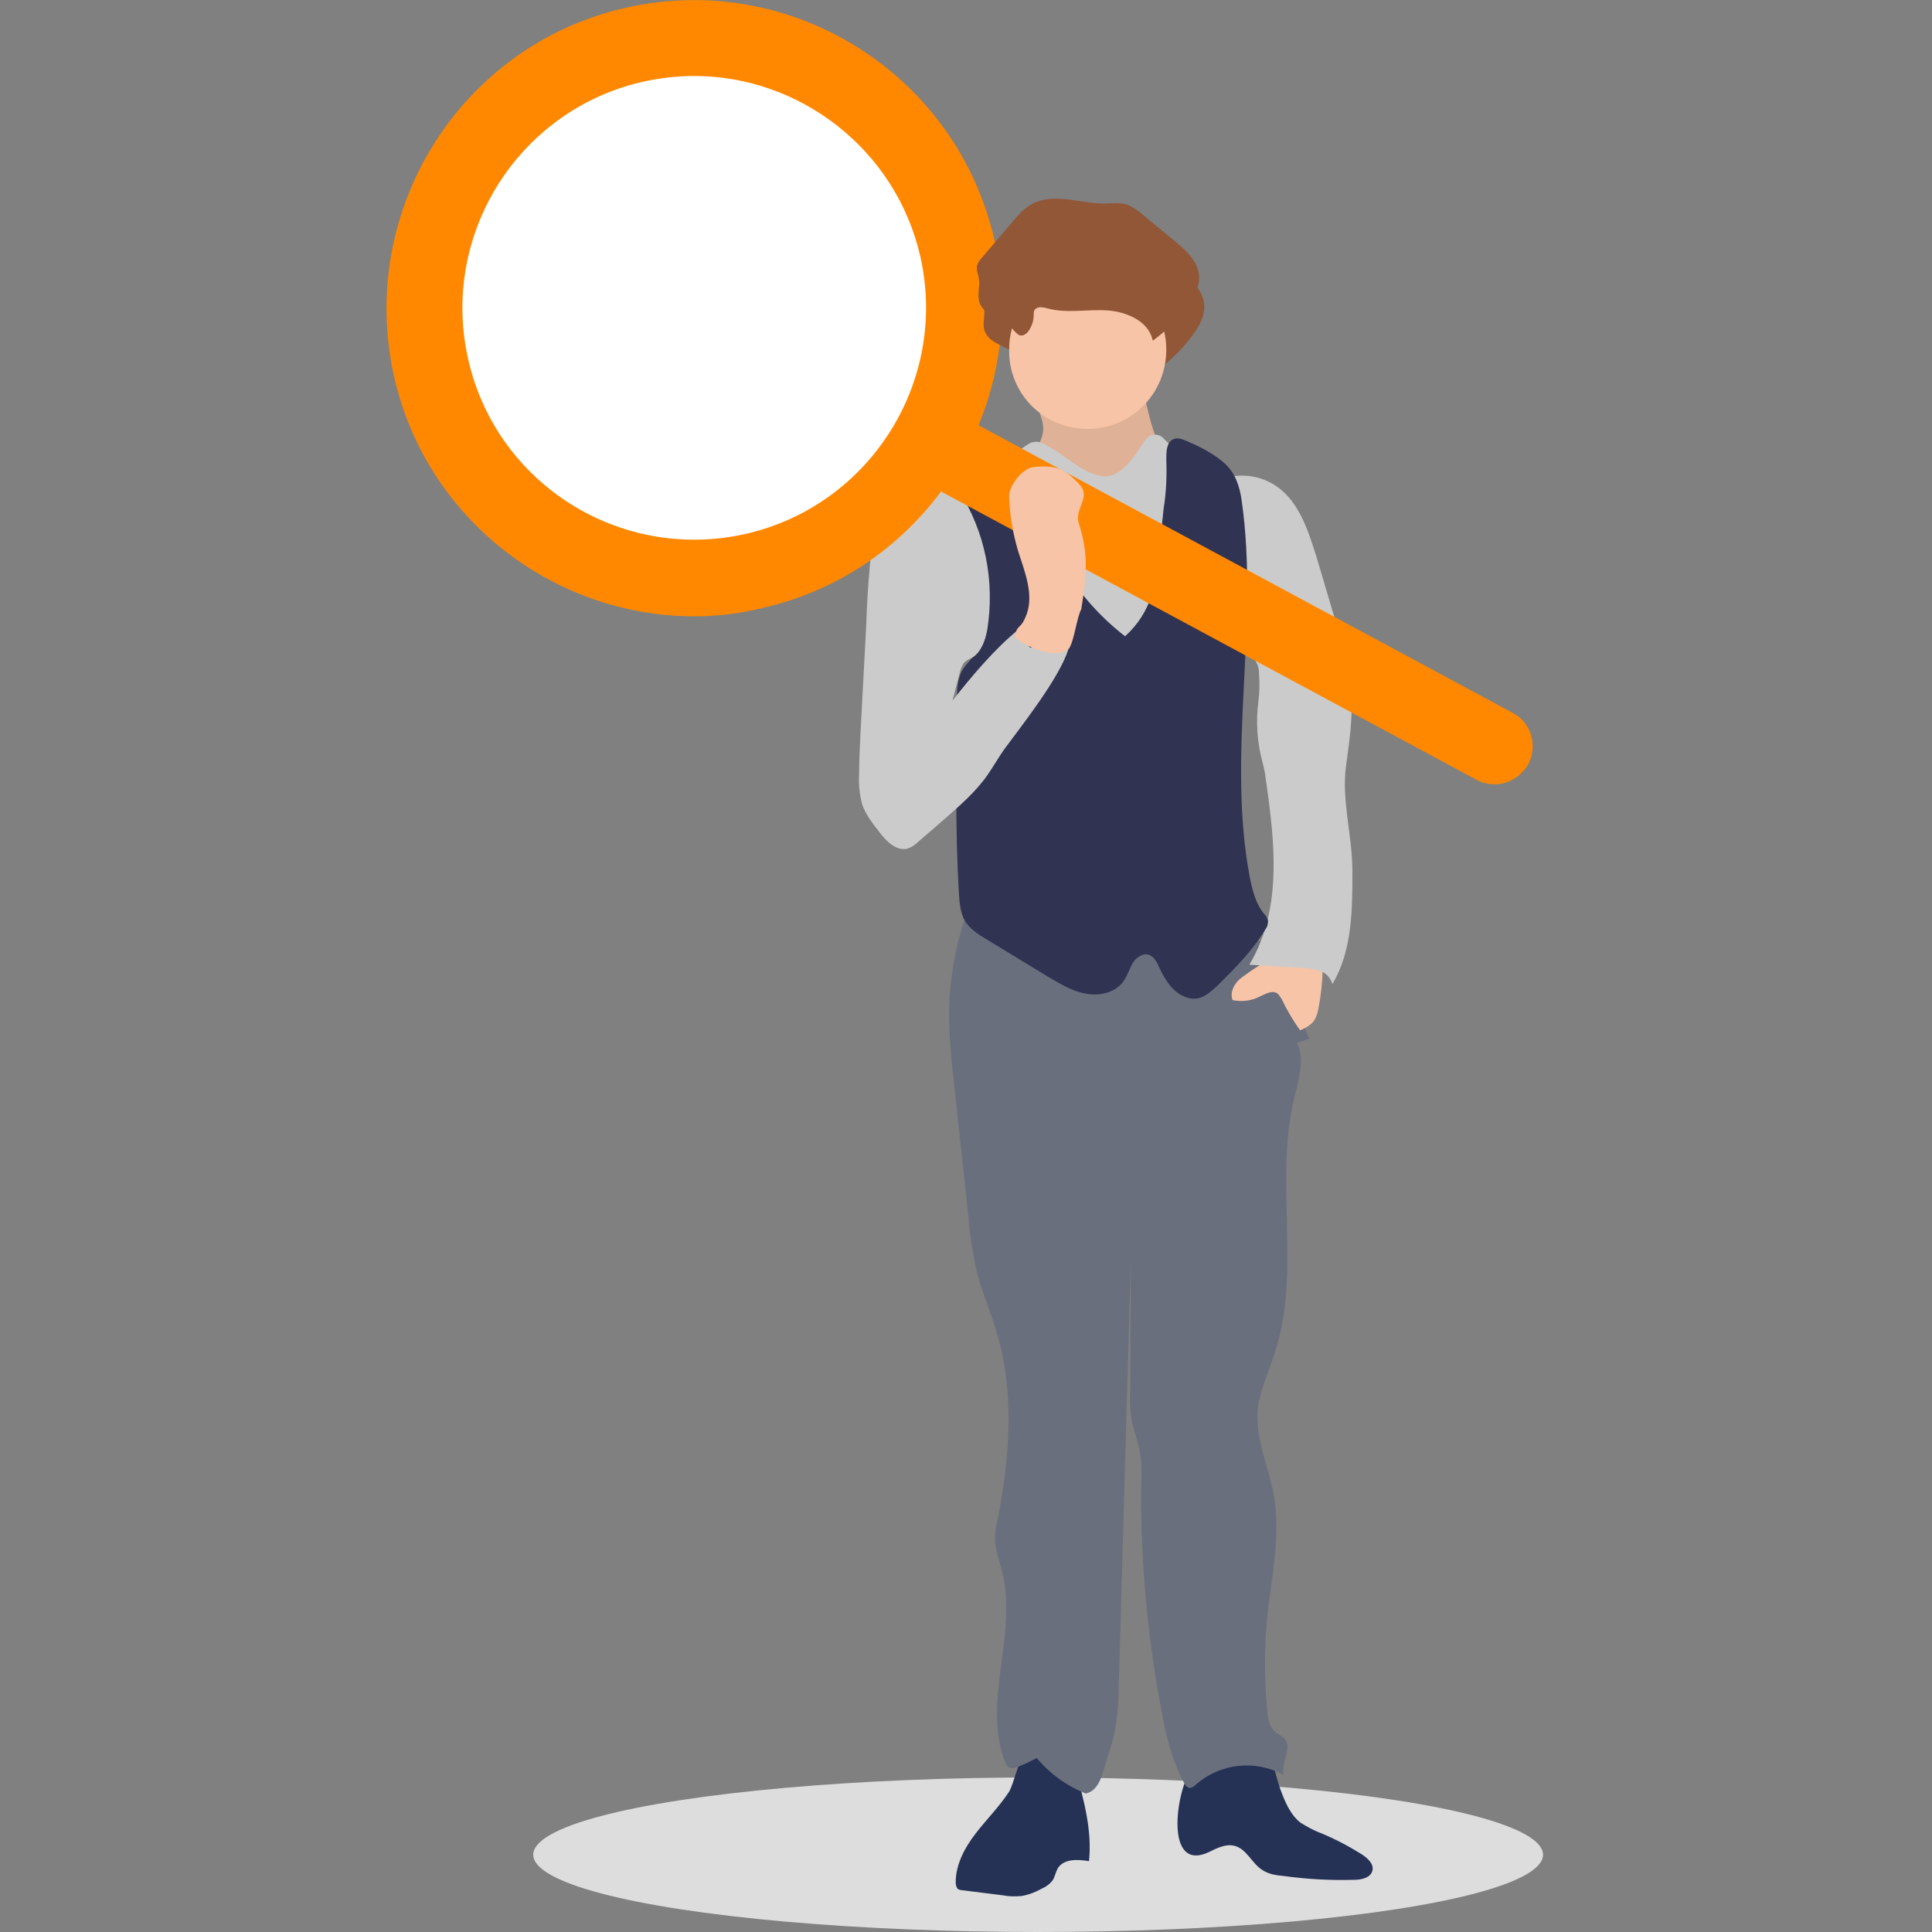 <?xml version="1.0" encoding="utf-8"?>
<!-- Generator: Adobe Illustrator 26.5.0, SVG Export Plug-In . SVG Version: 6.00 Build 0)  -->
<svg version="1.1" id="Ebene_1" xmlns="http://www.w3.org/2000/svg" xmlns:xlink="http://www.w3.org/1999/xlink" x="0px" y="0px"
	 viewBox="0 0 300 300" style="enable-background:new 0 0 300 300;" xml:space="preserve">
<rect x="0" y="0" width="300" height="300" fill="#808080" stroke="none"/>
<style type="text/css">
	.st0{fill:#DDDDDD;}
	.st1{fill:#FFFFFF;}
	.st2{fill:#F7C4A7;}
	.st3{opacity:0.1;enable-background:new    ;}
	.st4{fill:#253255;}
	.st5{fill:#6A6F7D;}
	.st6{fill:#CBCBCB;}
	.st7{fill:#303351;}
	.st8{fill:#FF8800;}
	.st9{fill:#915737;}
</style>
<ellipse class="st0" cx="161.2" cy="288" rx="78.4" ry="12"/>
<path class="st1" d="M148.1,48.8c0,22.7-18.4,41.2-41.2,41.2c-22.7,0-41.2-18.4-41.2-41.2C65.8,26,84.3,7.6,107,7.6
	C129.7,7.6,148.1,26,148.1,48.8z"/>
<path class="st2" d="M162,66.7c-0.1,1.5-0.9,2.8-1.8,4.1c-1.1,1.7-2.3,3.4-4.1,4.3c8.9,4.7,19.4,5.8,29.1,3.1
	c1.6-0.5,3.4-1.4,3.3-3.1c-1.9-0.5-3.8-1-5.3-2.1c-1.9-1.3-3.1-3.4-3.9-5.6c-0.8-2.2-1.2-4.4-1.8-6.7c0-0.2-0.1-0.4-0.3-0.6
	c-0.3-0.2-0.6-0.3-0.9-0.2l-6.2-0.1c-2.5,0-5.3-0.1-7.6,1C159.6,62.1,162.1,64.2,162,66.7z"/>
<path class="st3" d="M162,66.7c-0.1,1.5-0.9,2.8-1.8,4.1c-1.1,1.7-2.3,3.4-4.1,4.3c8.9,4.7,19.4,5.8,29.1,3.1
	c1.6-0.5,3.4-1.4,3.3-3.1c-1.9-0.5-3.8-1-5.3-2.1c-1.9-1.3-3.1-3.4-3.9-5.6c-0.8-2.2-1.2-4.4-1.8-6.7c0-0.2-0.1-0.4-0.3-0.6
	c-0.3-0.2-0.6-0.3-0.9-0.2l-6.2-0.1c-2.5,0-5.3-0.1-7.6,1C159.6,62.1,162.1,64.2,162,66.7z"/>
<path class="st4" d="M156.7,278.2c-1.5,2.3-3.5,4.3-5.2,6.5c-1.7,2.2-3.1,4.8-3.1,7.6c0,0.4,0.1,0.7,0.3,1c0.2,0.1,0.4,0.2,0.6,0.2
	l6.4,0.8c1,0.2,2,0.2,3,0.1c1.1-0.2,2.1-0.6,3-1.1c0.7-0.3,1.4-0.8,1.8-1.4c0.3-0.5,0.4-1.1,0.7-1.7c0.9-1.6,3.1-1.5,4.9-1.2
	c0.5-4.8-0.8-9.5-2.1-14.2c-0.1-0.3-0.2-0.6-0.4-0.8c-0.2-0.2-0.5-0.4-0.8-0.5c-1.5-0.5-5.3-2.5-6.6-1.6
	C158.4,272.7,157.4,277,156.7,278.2L156.7,278.2z"/>
<path class="st4" d="M187.7,287.6c1.2-0.6,2.6-1.3,3.9-1c1.9,0.4,2.7,2.6,4.3,3.7c1,0.7,2.2,0.9,3.4,1c3.6,0.5,7.2,0.7,10.9,0.6
	c1.2,0,2.6-0.3,2.9-1.4c0.3-1.1-0.8-2-1.7-2.6c-2.1-1.3-4.2-2.4-6.4-3.3c-1.1-0.4-2.1-1-3.1-1.6c-1.6-1.3-2.4-3.3-3.1-5.2
	c-0.6-1.5-1.1-4.9-2.3-6c-1.3-1.3-3-0.4-4.6-0.1c-2.5,0.5-5.4,0.9-7,3.2C182.6,278.2,180.8,290.8,187.7,287.6L187.7,287.6z"/>
<path class="st5" d="M150.9,139.7c-2.1,5.2-3.3,10.8-3.5,16.5c-0.1,4.2,0.3,8.4,0.8,12.6c0.7,6.8,1.5,13.6,2.2,20.4
	c0.2,2.8,0.7,5.6,1.3,8.4c0.8,3.1,2.1,6,3,9.1c2.9,9.4,2.1,19.6,0.2,29.3c-0.3,1.1-0.4,2.2-0.4,3.2c0.1,1.6,0.7,3.2,1.1,4.8
	c2.5,9.7-3.2,20.4,0.5,29.7c0.1,0.3,0.3,0.6,0.6,0.8c0.4,0.1,0.8,0.1,1.2-0.1c1.1-0.4,2.1-0.9,3.1-1.4c2,2.4,4.6,4.3,7.6,5.5
	c2.2-0.5,2.6-3.2,3.3-5.4c0.5-1.5,1-3.1,1.3-4.7c0.3-1.9,0.5-3.9,0.5-5.9l1.9-66.9l-0.1,20.4c-0.1,1.7,0,3.3,0.3,4.9
	c0.3,1.4,0.8,2.7,1.1,4c0.4,1.9,0.4,4,0.3,5.9c-0.1,11.8,1,23.6,3.2,35.1c0.7,3.8,1.6,7.6,3.5,11c0.1,0.3,0.4,0.6,0.7,0.7
	c0.4,0.1,0.8-0.2,1.1-0.5c3.8-3.3,9.2-3.9,13.6-1.5c-0.4-2,1.5-4.3,0.1-5.7c-0.4-0.4-1-0.6-1.4-1c-0.9-0.7-1.1-2-1.2-3.1
	c-0.5-5-0.5-10,0-15c0.7-6.2,2.1-12.5,1-18.6c-0.8-4.5-2.9-8.8-2.5-13.3c0.3-3,1.7-5.8,2.6-8.7c4.2-12.5,0-26.5,3-39.4
	c0.7-3,1.8-6.2,0.5-8.9l1.9-0.6l-4-9.2c-0.9-2-1.7-4-3.2-5.5c-2.5-2.5-6.3-3.2-9.8-3.7l-28.6-4.5
	C155.3,138.3,151.8,137.3,150.9,139.7L150.9,139.7z"/>
<path class="st6" d="M162.2,69c-0.6-0.4-1.3-0.5-2-0.3c-0.3,0.1-0.6,0.3-0.9,0.5l-5.8,4.1c-0.8,0.5-1.6,1.2-2.2,1.9
	c-1,1.3-1.1,3.1-1,4.8c0.3,3.8,1.8,7.3,2.6,11c0.8,3.7,0.8,7.9-1.5,10.8c-0.4,0.4-0.8,0.9-1,1.4c-0.1,0.4-0.2,0.9-0.2,1.4
	c-0.1,1.8,0,3.5,0.1,5.3c0.3,2.3,0.9,4.5,1.3,6.7c0.6,3.8,0.5,7.8,1,11.6c-0.1,1,0.7,1.9,1.7,2c0.1,0,0.1,0,0.2,0
	c2.9,0.4,5.8,0.6,8.6,0.6c3.3,0,6.7-0.2,10-0.4l15.2-0.8c0.8,0.1,1.6-0.5,1.7-1.3c0-0.1,0-0.2,0-0.3c1.3-6.4,2.7-12.9,2-19.4
	c-0.4-4.2-1.6-8.3-2.8-12.3c-0.9-3.3-1.8-6.7-1.1-10.1c0.5-2.2,1.6-4.3,1.9-6.5c0.3-2.4-0.4-4.7-2.1-6.4c-1.7-1.6-4.2-2.3-5.9-3.9
	c-0.5-0.5-1-1-1.5-1.5c-0.6-0.5-1.3-0.5-2-0.2c-0.3,0.2-0.6,0.5-0.8,0.8c-1.5,2.3-3.7,6-6.8,5.4C167.5,73.2,165.2,70.4,162.2,69
	L162.2,69z"/>
<path class="st2" d="M192.8,151.8c-1.1,0.8-1.9,2.3-1.4,3.5c1.5,0.3,3,0.1,4.3-0.6c0.9-0.4,1.9-1,2.7-0.4c0.2,0.2,0.4,0.5,0.6,0.8
	c0.8,1.7,1.8,3.4,2.9,4.9c0.8-0.4,1.7-0.8,2.2-1.6c0.3-0.5,0.5-1.1,0.6-1.7c0.3-1.5,0.5-3,0.6-4.5c0.1-1.1,0.1-2.3-0.6-3.1
	C201.5,145.6,195.5,149.8,192.8,151.8L192.8,151.8z"/>
<path class="st6" d="M190.7,74.1c2.6-0.6,5.3-0.1,7.5,1.4c3.5,2.4,4.9,6.8,6.2,10.9l2.7,9.1c1.2,4,2.4,8,2.7,12.2
	c0.3,3.8-0.3,7.6-0.8,11.3c-0.7,5.2,1,10.9,1,16.2c0,6,0,12.4-3.1,17.6c-0.3-0.9-0.9-1.7-1.9-2c-0.9-0.3-1.8-0.5-2.8-0.5l-8.2-0.5
	c0.7-1.2,1.3-2.4,1.8-3.7c3.1-8,1.9-17,0.7-25.5c-0.1-0.8-0.3-1.6-0.5-2.4c-0.8-3-1-6.2-0.6-9.3c0.2-1.4,0.2-2.8,0.1-4.3
	c0-0.6-0.1-1.2-0.4-1.7c-0.2-0.5-0.5-0.9-0.9-1.2l-1.6-1.9c-0.1-5.6-1-11.3-1.9-16.8C190.6,80,190.5,77,190.7,74.1L190.7,74.1z"/>
<path class="st7" d="M174.7,98.8c-7.9-6.1-13.2-15.1-14.7-25c-0.3-1.8-1-4.1-2.7-4c-0.5,0.1-1.1,0.2-1.5,0.5l-6.4,3.4
	c-0.5,0.2-0.9,0.5-1.1,0.9c-0.4,0.8,0.2,1.8,0.7,2.5c3.5,5.2,3.7,11.9,3.8,18.2c0,1.9,0.1,3.8-0.8,5.4c-0.7,1.3-2,2.3-2.7,3.6
	c-0.6,1.3-0.7,2.7-0.7,4.1c-0.1,10.1-0.3,20.2,0.3,30.3c0.1,1.5,0.2,3.1,1,4.4c0.8,1.2,2,2,3.2,2.7l9.7,5.9c1.9,1.1,3.8,2.3,5.9,2.6
	c2.1,0.4,4.6-0.2,5.8-2c0.6-0.9,0.9-1.9,1.4-2.8c0.6-0.9,1.7-1.6,2.6-1.2c0.7,0.3,1.1,1,1.4,1.7c0.6,1.3,1.3,2.6,2.3,3.6
	c1,1,2.5,1.7,3.9,1.4c1.2-0.3,2.1-1.2,3-2c2.7-2.7,5.4-5.4,7.4-8.7c0.3-0.4,0.4-0.8,0.4-1.3c-0.1-0.5-0.4-0.9-0.7-1.2
	c-1.2-1.5-1.7-3.5-2.1-5.4c-3.7-19.3,1.5-39.3-1.3-58.7c-0.3-2.2-1-4.3-2.7-5.8c-1.7-1.5-3.7-2.5-5.8-3.4c-0.7-0.3-1.4-0.6-2.1-0.3
	c-1.1,0.5-1.1,2-1.1,3.2c0.1,2.5,0,5-0.4,7.5l-1,9.2c-0.1,1.4-0.4,2.8-0.8,4.1C178.1,94.8,176.7,97,174.7,98.8L174.7,98.8z"/>
<path class="st6" d="M148.9,76.2c-4.5-0.5-9.7,0.7-12.1,4.6c-1.2,2-1.5,4.4-1.7,6.7c-0.3,3.2-0.5,6.5-0.6,9.7l-0.9,17
	c-0.1,2-0.2,4.1-0.2,6.1c-0.1,1.6,0.1,3.2,0.5,4.7c0.6,1.6,1.7,3,2.8,4.4c1.1,1.4,2.5,2.7,4.1,2.4c0.7-0.2,1.3-0.6,1.8-1.1l3.7-3.2
	c2.5-2.2,5.1-4.4,7-7.1c0.9-1.3,1.7-2.7,2.6-4c2.8-3.8,8.6-11.1,10-15.6c-1.4-0.1-2.2,0.6-3.9-0.4c-0.3-0.7-1.8,0.6-2.2,0
	c-0.6-1-1.5-1.5-1.7-2.6c-3.6,2.9-7.3,7.3-10.2,11l1.2-4.6c0.1-0.4,0.3-0.8,0.5-1.2c0.4-0.4,0.9-0.7,1.4-0.9c1.4-0.9,2-2.7,2.3-4.3
	C154.5,90.3,153,82.6,148.9,76.2z"/>
<path class="st8" d="M107.8,95.7c-21.8,0-41.6-15.1-46.6-37.2C55.4,32.7,71.5,7,97.2,1.2c25.7-5.8,51.3,10.3,57.2,36
	c5.8,25.7-10.3,51.4-36,57.2C114.8,95.3,111.3,95.7,107.8,95.7L107.8,95.7z M107.8,11.8c-2.6,0-5.3,0.3-8,0.9
	c-19.3,4.4-31.5,23.7-27.1,43.1c4.4,19.4,23.7,31.5,43.1,27.1c19.3-4.4,31.5-23.7,27.1-43.1C139.1,23.2,124.2,11.8,107.8,11.8
	L107.8,11.8z"/>
<path class="st9" d="M161.3,53.8c0-0.3,0-0.7,0.1-1c0.4-0.7,1.4-0.5,2.1-0.3c3,0.8,6.1,0.1,9.2,0.2s6.5,1.7,7.1,4.7
	c2.2-1.6,4.2-3.6,5.7-5.8c0.9-1.3,1.6-2.7,1.5-4.3c-0.2-2.2-2-3.9-3.7-5.3l-5.1-4.2c-0.7-0.6-1.4-1.1-2.3-1.5
	c-1.2-0.4-2.5-0.2-3.7-0.2c-3.7,0-7.7-1.7-11,0c-1.4,0.7-2.4,1.9-3.4,3.1l-4.6,5.4c-0.3,0.3-0.6,0.8-0.7,1.2c-0.1,0.7,0.2,1.3,0.3,2
	c0.2,1.2-0.3,2.5,0.1,3.6c0.7,1.9,3,2.2,4.4,3.3c0.5,0.4,1.4,1.8,2,1.8C160.5,56.7,161.2,54.7,161.3,53.8L161.3,53.8z"/>
<path class="st2" d="M168.9,66.6c6.8,0,12.2-5.5,12.2-12.3c0-6.8-5.5-12.3-12.2-12.3c-6.8,0-12.2,5.5-12.2,12.3
	C156.6,61.2,162.1,66.6,168.9,66.6z"/>
<path class="st9" d="M160.5,49.2c0-0.3,0-0.7,0.1-1c0.4-0.7,1.4-0.5,2.1-0.3c3,0.8,6.1,0.1,9.2,0.3c3.1,0.2,6.5,1.7,7.1,4.7
	c2.2-1.6,4.2-3.6,5.7-5.8c0.9-1.3,1.6-2.7,1.5-4.3c-0.2-2.2-2-3.9-3.7-5.3l-5.1-4.2c-0.7-0.6-1.4-1.1-2.3-1.5
	c-1.2-0.4-2.5-0.2-3.7-0.2c-3.7,0-7.7-1.7-11,0c-1.4,0.7-2.4,1.9-3.4,3.1l-4.6,5.4c-0.3,0.3-0.6,0.8-0.7,1.2c-0.1,0.7,0.2,1.3,0.3,2
	c0.2,1.2-0.3,2.5,0.1,3.7c0.7,1.9,3,2.2,4.4,3.3c0.5,0.4,1.4,1.8,2,1.8C159.7,52.2,160.5,50.1,160.5,49.2L160.5,49.2z"/>
<path class="st8" d="M234.6,121.2c-1.6,0.8-3.6,0.8-5.3-0.1l-84.7-45.6c-2.9-1.5-3.9-5.1-2.4-8c1.5-2.9,5.1-3.9,8-2.4l84.7,45.6
	c2.9,1.5,3.9,5.1,2.4,8C236.6,119.8,235.7,120.7,234.6,121.2L234.6,121.2z"/>
<path class="st2" d="M159.2,95.9c1.5-3.2,0-6.9-1.1-10.3c-0.8-2.7-1.3-5.5-1.4-8.3c-0.2-1.6,1.9-4.6,3.9-4.8
	c3.6-0.3,4.8,0.4,6.9,2.6c2.1,2.1-0.7,3.8,0,6.1c1.5,4.7,1.3,7.8,0.4,13.4c-0.7,1.3-1.1,4.9-1.9,6.1c-2,2.1-7.9-0.9-8.4-1.8
	C157.9,96.9,158.4,97.8,159.2,95.9z"/>
</svg>
